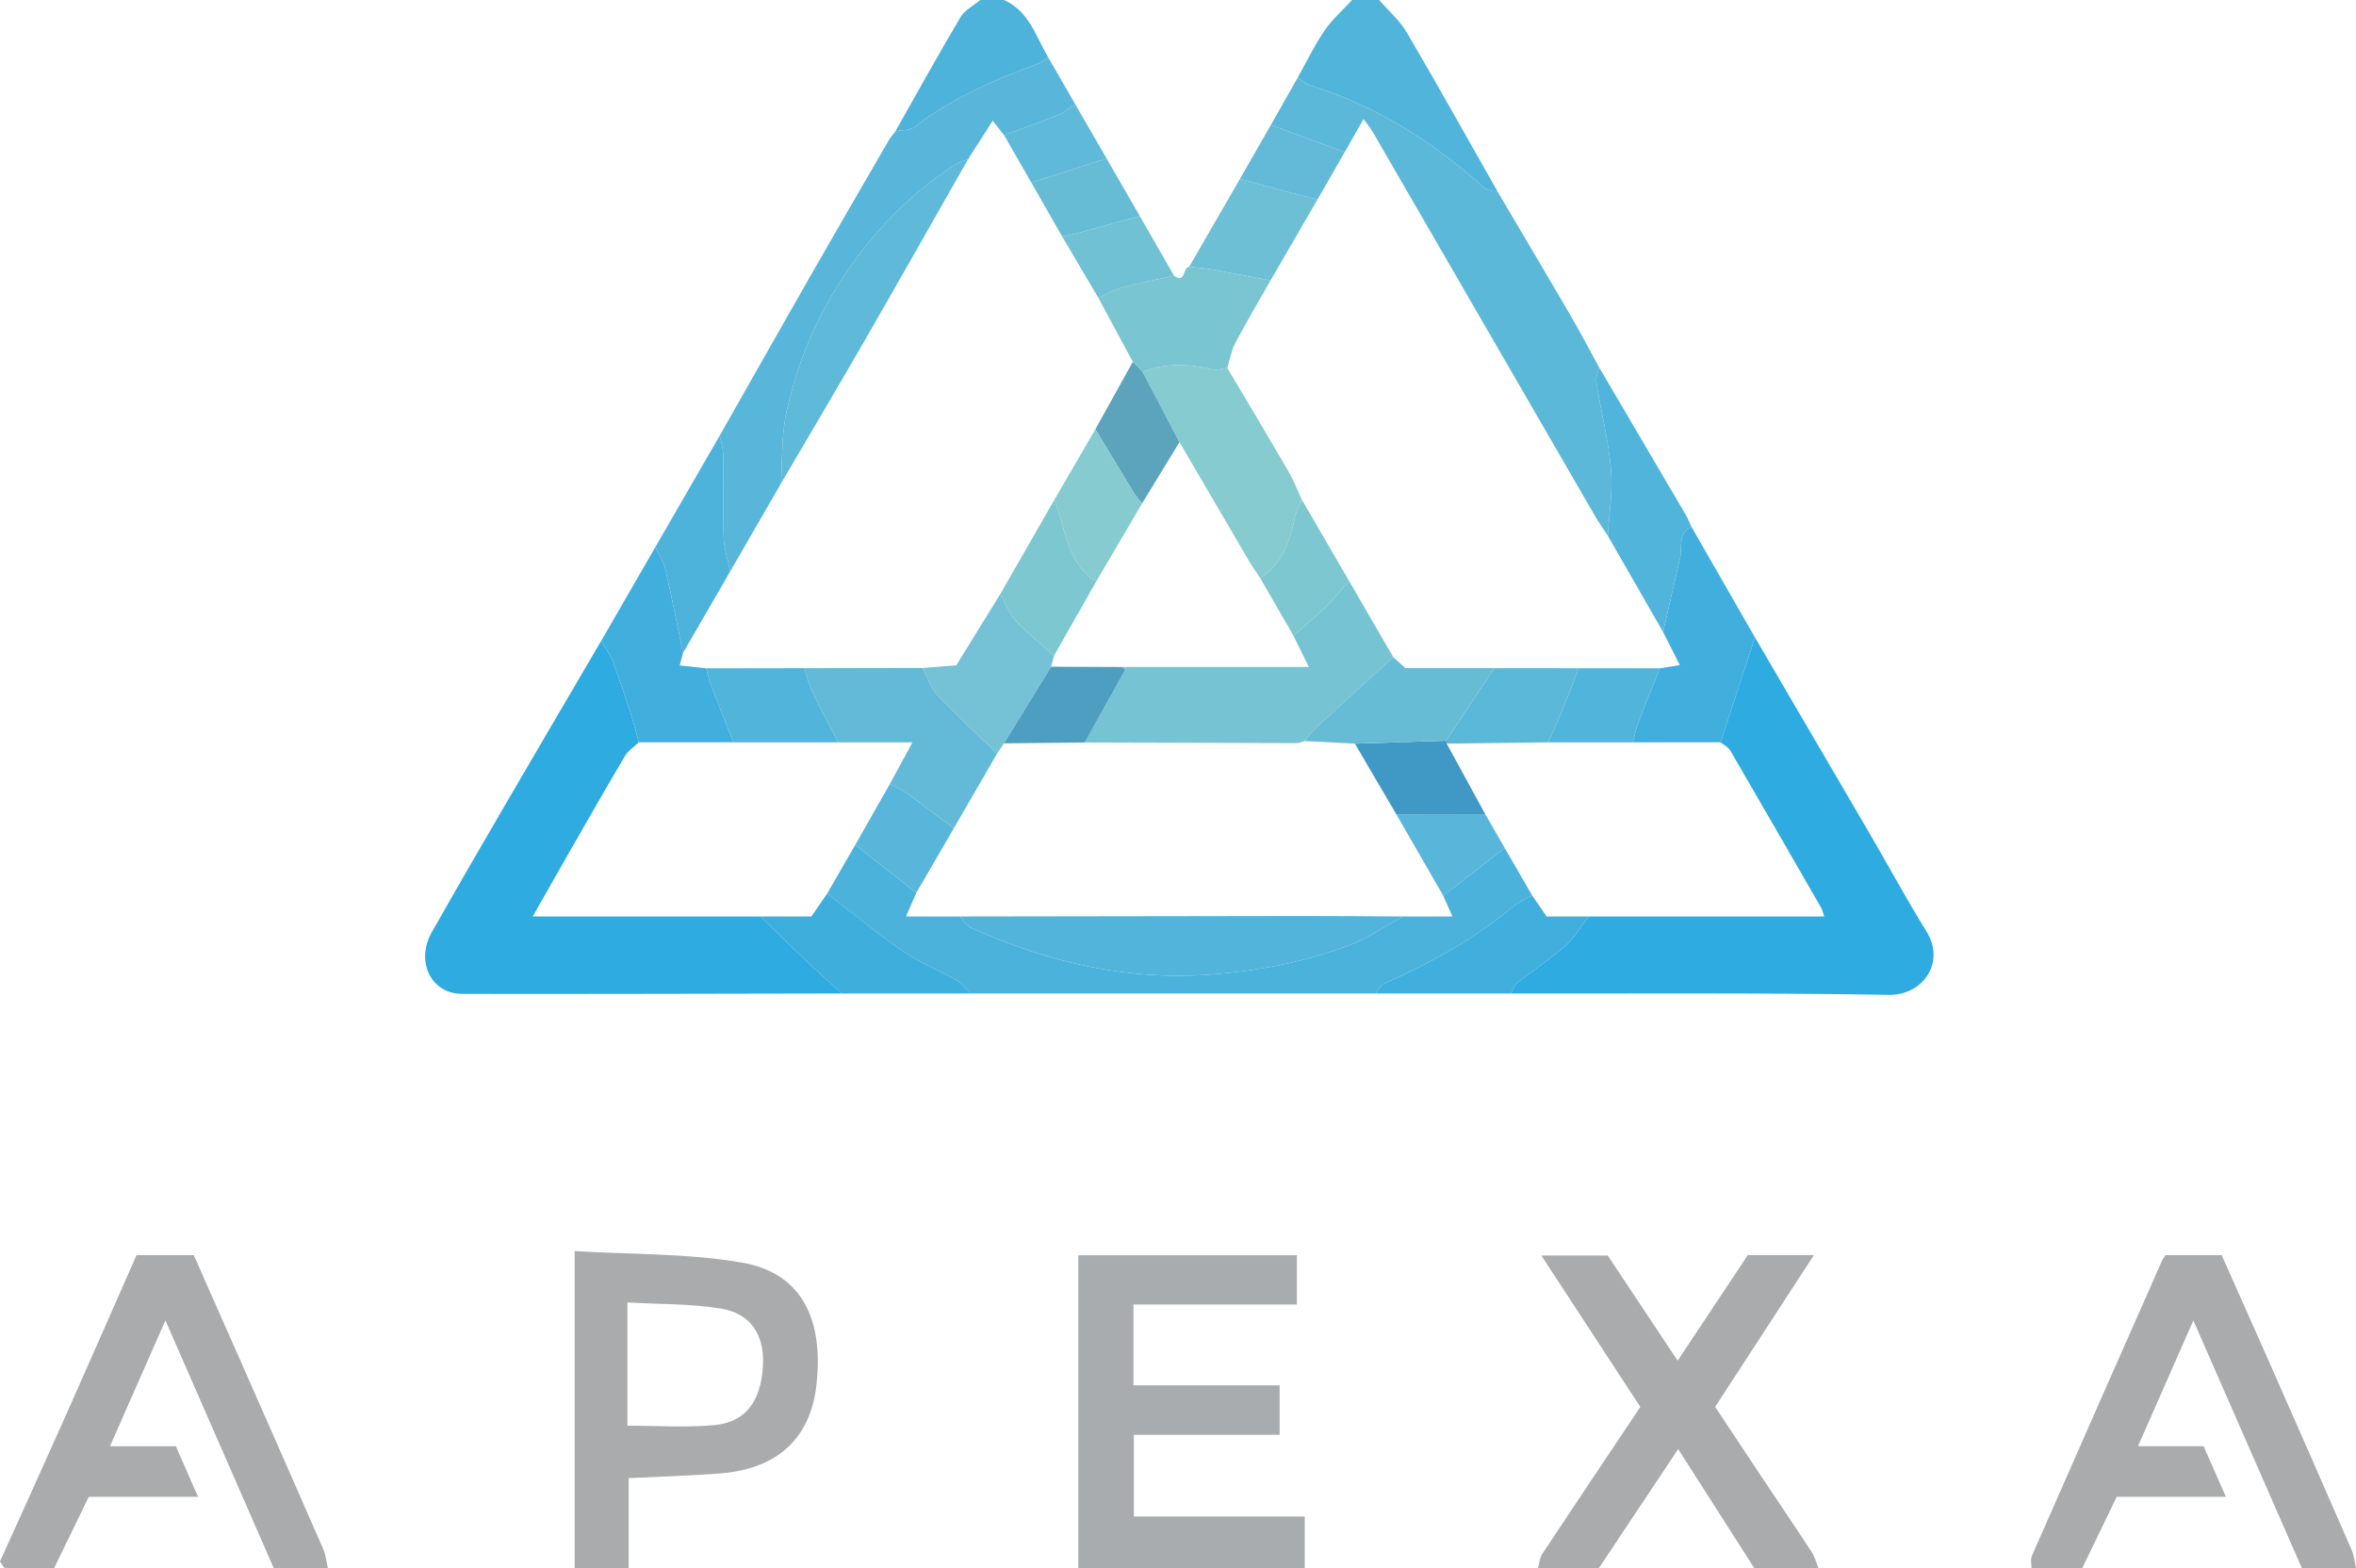 <?xml version="1.0" encoding="UTF-8"?><svg id="b" xmlns="http://www.w3.org/2000/svg" viewBox="0 0 1321.896 880"><defs><style>.d{fill:#51b4db;}.d,.e,.f,.g,.h,.i,.j,.k,.l,.m,.n,.o,.p,.q,.r,.s,.t,.u,.v,.w,.x,.y,.z,.aa{stroke-width:0px;}.e{fill:#a9acae;}.f{fill:#79c5d2;}.g{fill:#62bad8;}.h{fill:#4099c5;}.i{fill:#71c1d4;}.j{fill:#4ab2db;}.k{fill:#86cbcf;}.l{fill:#41afdd;}.m{fill:#5fb9d8;}.n{fill:#3eaedd;}.o{fill:#75c1d6;}.p{fill:#67bcd5;}.q{fill:#52b4da;}.r{fill:#5ca4bc;}.s{fill:#a9abad;}.t{fill:#4e9ec1;}.u{fill:#75c3d3;}.v{fill:#58b6da;}.w{fill:#4db3db;}.x{fill:#5cb8d9;}.y{fill:#2eabe1;}.z{fill:#6dbfd5;}.aa{fill:#7dc7d1;}</style></defs><g id="c"><path class="e" d="m605,879.977v-175.597h122.661v27.639h-91.724v45.315h82.032v27.78h-81.776v45.847h95.876v29.017h-127.069Z"/><path class="s" d="m862.931,879.977c.762-2.691.908-5.789,2.378-8.012,18.101-27.368,36.395-54.608,55.04-82.479-18.308-28.017-36.538-55.915-55.515-84.955h37.24c12.576,18.912,25.456,38.281,39.214,58.97,13.563-20.412,26.38-39.701,39.36-59.235h37.1c-18.858,28.986-36.952,56.797-55.414,85.174,8.329,12.559,16.464,24.875,24.651,37.156,9.804,14.707,19.736,29.331,29.41,44.123,1.808,2.764,2.658,6.155,3.95,9.256h-36.034c-14.038-21.965-28.076-43.93-42.725-66.851-15.293,22.966-29.904,44.908-44.516,66.851h-34.138Z"/><path class="s" d="m1139.828,879.977c.028-2.305-.665-4.926.188-6.87,24.158-55.081,48.469-110.096,72.778-165.111.504-1.14,1.265-2.166,2.17-3.689h31.564c9.028,20.293,18.148,40.646,27.146,61.052,15.373,34.865,30.715,69.743,45.92,104.681,1.334,3.066,1.562,6.613,2.304,9.937h-30.345c-19.939-45.503-39.878-91.007-60.917-139.021-10.912,24.787-20.704,47.03-31.05,70.533h36.813c4.07,9.251,7.934,18.034,12.498,28.406h-61.256c-6.806,14.088-13.085,27.085-19.364,40.082h-28.448Z"/><path class="s" d="m0,876.184c12.021-26.647,24.142-53.25,36.036-79.954,13.579-30.487,26.955-61.065,40.558-91.918h32.15c8.31,18.804,16.7,37.751,25.058,56.713,15.88,36.028,31.791,72.042,47.529,108.132,1.462,3.352,1.783,7.202,2.634,10.821h-30.345c-19.892-45.491-39.784-90.981-60.808-139.061-10.967,24.903-20.764,47.149-31.108,70.636h36.987c4.017,9.175,7.861,17.954,12.422,28.37h-61.317c-6.846,14.098-13.149,27.076-19.452,40.055-9.167,0-18.337.115-27.495-.166-.986-.03-1.902-2.362-2.85-3.627Z"/><path class="s" d="m322.414,879.977v-177.971c32.108,1.977,63.609,1.199,94.049,6.506,34.902,6.084,45.639,33.855,41.593,68.935-3.504,30.39-22.636,46.957-54.217,49.359-16.628,1.265-33.318,1.731-51.081,2.612v50.559h-30.345Zm29.626-149.13v69.145c16.69,0,32.814,1.142,48.703-.305,17.703-1.611,26.386-13.591,27.348-33.802.792-16.632-6.706-28.722-23.358-31.539-16.902-2.86-34.362-2.425-52.693-3.499Z"/><path class="d" d="m728.168,43.436c4.938-8.806,9.321-17.991,14.994-26.294C747.463,10.846,753.407,5.673,758.621,0c5.057,0,10.115,0,15.172,0,5.221,6.011,11.514,11.393,15.478,18.143,17.412,29.652,34.151,59.699,51.132,89.604-2.454-.675-5.566-.616-7.263-2.136-28.872-25.87-60.859-46.329-98.215-57.779-2.469-.757-4.514-2.898-6.757-4.396Z"/><path class="w" d="m563.276,0c14.097,6.174,17.866,20.33,24.778,32.057-1.782,1.202-3.409,2.824-5.368,3.542-24.724,9.075-48.669,19.561-69.789,35.76-2.575,1.975-6.963,1.586-10.511,2.293,12.101-21.373,23.975-42.88,36.502-64C541.265,5.647,546.23,3.178,550,0c4.425,0,8.851,0,13.276,0Z"/><path class="y" d="m984.692,357.726c21.613,36.949,43.261,73.878,64.825,110.856,10.487,17.983,20.366,36.336,31.342,54.012,11.107,17.887-2.44,35.967-20.948,35.653-70.699-1.199-141.426-.659-212.143-.768,1.24-2.091,2.018-4.765,3.797-6.176,8.854-7.019,18.396-13.224,26.837-20.688,5.136-4.542,8.716-10.843,12.995-16.354h132.093c-.776-2.369-.965-3.613-1.55-4.63-16.98-29.517-33.958-59.035-51.106-88.454-1.136-1.949-3.612-3.117-5.465-4.648l19.323-58.804Z"/><path class="y" d="m472.234,557.478c-70.972.107-141.945.347-212.917.229-17.481-.029-26.335-18.164-17.056-34.588,13.949-24.689,28.208-49.204,42.475-73.712,17.426-29.935,34.997-59.786,52.507-89.671,2.204,3.713,4.989,7.203,6.494,11.178,3.783,9.991,7.076,20.173,10.387,30.336,1.638,5.029,2.88,10.187,4.301,15.287-2.593,2.492-5.89,4.563-7.663,7.542-10.316,17.335-20.302,34.868-30.343,52.366-6.957,12.124-13.825,24.3-21.508,37.817h127.799c7.726,7.55,15.37,15.186,23.201,22.626,7.338,6.972,14.874,13.736,22.323,20.591Z"/><path class="x" d="m728.168,43.436c2.242,1.497,4.287,3.639,6.757,4.396,37.356,11.45,69.343,31.908,98.215,57.779,1.697,1.52,4.809,1.461,7.263,2.136,13.537,22.955,27.157,45.862,40.568,68.89,5.672,9.74,10.903,19.736,16.333,29.618-.604,2.702-2.078,5.543-1.668,8.08,2.645,16.362,6.789,32.559,8.266,49.006,1.103,12.291-1.061,24.876-1.767,37.323-2.403-3.695-4.986-7.282-7.19-11.088-41.582-71.813-83.113-143.655-124.693-215.469-1.277-2.206-2.968-4.172-5.216-7.289-4.106,7.212-7.32,12.859-10.535,18.506-13.82-5.059-27.64-10.117-41.46-15.176,5.042-8.904,10.084-17.808,15.126-26.711Z"/><path class="j" d="m771.903,557.481c-75.867-.001-151.733-.003-227.6-.004-2.207-2.345-4.017-5.391-6.693-6.911-10.342-5.875-21.573-10.366-31.331-17.042-14.568-9.967-28.17-21.344-42.182-32.122,5.246-9.091,10.493-18.183,15.739-27.274,11.43,8.965,22.86,17.93,34.289,26.896-1.77,4.067-3.541,8.134-5.762,13.236h30.252c2.019,2.155,3.631,5.214,6.116,6.33,43.908,19.726,89.332,30.259,138.06,25.979,25.646-2.253,50.386-7.117,74.235-16.138,10.545-3.988,20.06-10.698,30.043-16.172h27.865c-2.159-4.869-3.655-8.243-5.151-11.618,11.504-8.92,23.009-17.841,34.513-26.761,5.112,8.845,10.225,17.69,15.337,26.534-3.77,2.204-7.942,3.927-11.245,6.689-21.784,18.207-46.361,31.618-72.182,43.038-1.859.822-2.889,3.516-4.305,5.339Z"/><path class="v" d="m502.387,73.652c3.548-.707,7.936-.318,10.511-2.293,21.119-16.2,45.064-26.686,69.789-35.76,1.959-.719,3.586-2.34,5.368-3.542,5.078,8.811,10.156,17.622,15.232,26.434-3.328,2.109-6.432,4.769-10.024,6.22-9.859,3.981-19.923,7.455-29.906,11.13-2.01-2.56-4.02-5.12-6.376-8.119-4.921,7.706-9.384,14.696-13.848,21.687-2.261.88-4.738,1.419-6.75,2.693-16.545,10.473-30.938,23.14-43.968,38.015-25.947,29.62-42.957,63.466-51.255,101.57-2.793,12.824-2.085,26.411-2.977,39.65-9.496,16.434-18.991,32.867-28.487,49.301-1.278-6.334-3.437-12.638-3.659-19.009-.539-15.44-.05-30.913-.268-46.368-.051-3.631-1.261-7.245-1.938-10.867,17.24-30.363,34.408-60.766,51.741-91.075,14.218-24.862,28.617-49.62,42.983-74.397,1.083-1.868,2.545-3.515,3.831-5.265Z"/><path class="l" d="m984.692,357.726c-6.441,19.601-12.882,39.202-19.323,58.805-16.427.004-32.854.007-49.281.011,1.061-3.81,1.833-7.731,3.237-11.411,3.853-10.099,7.972-20.097,11.985-30.136,3.486-.554,6.972-1.107,11.2-1.779-3.356-6.646-6.368-12.61-9.38-18.575,3.153-13.781,6.239-27.578,9.488-41.336,1.451-6.147-1.498-13.925,6.389-17.768,11.895,20.729,23.79,41.459,35.685,62.188Z"/><path class="l" d="m358.425,416.535c-1.421-5.099-2.663-10.257-4.301-15.286-3.31-10.164-6.604-20.345-10.387-30.336-1.505-3.975-4.291-7.466-6.494-11.178,10.164-17.615,20.33-35.229,30.496-52.841,1.903,4.175,4.557,8.174,5.573,12.554,3.612,15.561,6.666,31.252,9.93,46.893-.595,2.245-1.19,4.49-1.873,7.071,5.359.575,10.129,1.086,14.899,1.598.789,2.964,1.324,6.025,2.414,8.874,4.175,10.922,8.529,21.775,12.816,32.654-17.691,0-35.382-.001-53.072-.002Z"/><path class="d" d="m949.006,295.538c-7.887,3.843-4.938,11.621-6.389,17.768-3.248,13.758-6.335,27.555-9.488,41.336-10.333-17.991-20.665-35.981-30.998-53.971.709-12.454,2.874-25.038,1.771-37.329-1.476-16.447-5.621-32.644-8.266-49.006-.41-2.536,1.064-5.377,1.668-8.079,16.173,27.502,32.358,54.999,48.491,82.526,1.256,2.143,2.149,4.5,3.211,6.757Z"/><path class="l" d="m771.903,557.481c1.416-1.823,2.446-4.517,4.305-5.339,25.82-11.419,50.397-24.831,72.182-43.038,3.304-2.761,7.475-4.485,11.243-6.688,2.631,3.819,5.265,7.637,8.167,11.846h23.597c-4.279,5.511-7.859,11.812-12.995,16.354-8.441,7.463-17.983,13.669-26.837,20.688-1.78,1.411-2.558,4.085-3.797,6.176-25.288,0-50.576,0-75.864.001Z"/><path class="n" d="m464.097,501.402c14.013,10.777,27.615,22.155,42.182,32.122,9.758,6.676,20.989,11.167,31.331,17.042,2.676,1.52,4.485,4.566,6.693,6.911-24.023,0-48.046,0-72.069.001-7.449-6.856-14.985-13.62-22.323-20.592-7.831-7.44-15.475-15.075-23.201-22.626,9.613,0,19.226,0,28.548,0,3.26-4.743,6.049-8.8,8.838-12.858Z"/><path class="w" d="m383.243,366.342c-3.265-15.642-6.319-31.333-9.931-46.894-1.017-4.38-3.67-8.379-5.573-12.554,12.031-20.834,24.062-41.668,36.093-62.502.676,3.621,1.886,7.235,1.937,10.866.218,15.456-.271,30.929.268,46.368.222,6.371,2.381,12.675,3.659,19.009-8.818,15.235-17.635,30.472-26.453,45.708Z"/><path class="f" d="m658.727,154.727c6.635,4.748,4.758-4.873,8.49-5.028,4.298.499,8.632.783,12.884,1.537,10.941,1.94,21.846,4.088,32.766,6.152-6.652,11.714-13.545,23.302-19.831,35.21-2.228,4.221-2.978,9.222-4.403,13.867-2.808.321-5.809,1.447-8.392.827-13.24-3.178-26.279-3.713-39.191,1.324-1.819-1.862-3.639-3.724-5.458-5.586-6.439-11.953-12.878-23.906-19.316-35.858,4.407-1.988,8.648-4.597,13.256-5.835,9.629-2.587,19.451-4.45,29.195-6.611Z"/><path class="z" d="m712.865,157.388c-10.919-2.065-21.824-4.212-32.765-6.152-4.251-.754-8.585-1.038-12.884-1.537,9.493-16.433,18.987-32.865,28.483-49.297,9.78,2.649,19.55,5.329,29.342,7.931,4.723,1.255,9.486,2.361,14.231,3.535-8.803,15.174-17.605,30.347-26.408,45.521Z"/><path class="i" d="m658.727,154.727c-9.743,2.16-19.566,4.024-29.195,6.611-4.609,1.238-8.849,3.847-13.256,5.833-6.773-11.483-13.547-22.965-20.321-34.446,3.268-.735,6.568-1.355,9.8-2.226,11.269-3.037,22.514-6.161,33.768-9.252,6.401,11.16,12.803,22.32,19.204,33.481Z"/><path class="p" d="m639.523,121.246c-11.254,3.091-22.499,6.215-33.768,9.252-3.232.871-6.531,1.491-9.802,2.226-5.783-10.116-11.565-20.232-17.346-30.348,3.209-.989,6.428-1.949,9.626-2.973,10.884-3.487,21.761-6.998,32.641-10.5,6.216,10.781,12.432,21.562,18.648,32.343Z"/><path class="g" d="m739.273,111.867c-4.745-1.174-9.508-2.28-14.231-3.535-9.791-2.602-19.561-5.282-29.342-7.931,5.78-10.085,11.561-20.169,17.342-30.254,13.82,5.059,27.64,10.117,41.461,15.176-5.076,8.848-10.153,17.696-15.23,26.543Z"/><path class="m" d="m620.875,88.903c-10.88,3.502-21.757,7.012-32.641,10.5-3.198,1.025-6.417,1.984-9.627,2.974-5.084-8.845-10.167-17.691-15.25-26.536,9.983-3.675,20.047-7.148,29.906-11.13,3.592-1.451,6.696-4.111,10.024-6.22,5.863,10.137,11.726,20.275,17.588,30.412Z"/><path class="q" d="m538.616,514.26c64.872-.1,129.745-.227,194.617-.282,17.946-.015,35.892.182,53.838.282-9.983,5.475-19.498,12.184-30.043,16.172-23.849,9.021-48.589,13.885-74.235,16.138-48.729,4.28-94.153-6.253-138.06-25.979-2.485-1.116-4.098-4.175-6.116-6.33Z"/><path class="v" d="m535.165,464.775c-7.014,12.082-14.027,24.164-21.041,36.247-11.429-8.964-22.859-17.929-34.289-26.894,6.463-11.37,12.925-22.741,19.386-34.111,2.948,1.501,6.146,2.656,8.801,4.567,9.15,6.588,18.11,13.44,27.142,20.191Z"/><path class="v" d="m809.784,502.642c-8.776-15.227-17.553-30.455-26.329-45.682,16.631-.031,33.262-.062,49.893-.094,3.649,6.338,7.299,12.677,10.949,19.015-11.504,8.92-23.008,17.84-34.512,26.761Z"/><path class="m" d="m543.133,89.407c-19.205,33.716-38.284,67.504-57.656,101.124-15.581,27.04-31.517,53.876-47.295,80.802.892-13.238.184-26.825,2.977-39.649,8.298-38.104,25.308-71.95,51.255-101.57,13.03-14.875,27.423-27.542,43.968-38.015,2.012-1.274,4.489-1.813,6.75-2.693Z"/><path class="d" d="m885.778,374.952c15.177.011,30.354.022,45.531.039-4.013,10.043-8.131,20.042-11.984,30.141-1.404,3.68-2.177,7.601-3.237,11.411-15.809.005-31.617.011-47.426.018,2.6-5.888,5.332-11.724,7.767-17.682,3.238-7.926,6.244-15.947,9.35-23.926Z"/><path class="d" d="m396.268,375.009c18.331-.026,36.662-.052,54.994-.085,1.555,4.612,2.67,9.439,4.755,13.804,4.492,9.408,9.482,18.577,14.268,27.844-19.596-.011-39.191-.022-58.787-.034-4.287-10.881-8.641-21.734-12.816-32.656-1.089-2.849-1.624-5.91-2.414-8.874Z"/><path class="k" d="m688.633,206.465c11.457,19.354,23.012,38.65,34.305,58.099,2.941,5.064,5.063,10.603,7.56,15.925-1.376,3.321-3.328,6.524-4.024,9.981-2.721,13.517-7.141,25.921-19.405,33.916-2.068-3.14-4.283-6.195-6.185-9.434-13.074-22.263-26.083-44.564-39.112-66.853-6.907-13.161-13.814-26.322-20.721-39.483,12.912-5.037,25.95-4.502,39.191-1.324,2.582.62,5.584-.507,8.392-.827Z"/><path class="r" d="m641.051,208.617c6.907,13.161,13.814,26.322,20.721,39.484-6.991,11.473-13.983,22.944-20.974,34.415-1.517-1.911-3.251-3.69-4.514-5.756-7.296-11.933-14.481-23.934-21.704-35.911,7.004-12.606,14.008-25.213,21.013-37.819,1.82,1.862,3.639,3.724,5.458,5.586Z"/><path class="x" d="m885.778,374.952c-3.106,7.98-6.112,16.001-9.35,23.926-2.434,5.958-5.167,11.794-7.767,17.682-18.983.227-37.965.456-56.948.684-.193-.527-.299-1.07-.315-1.634,8.989-13.568,17.974-27.133,26.96-40.698,15.807.013,31.613.026,47.42.04Z"/><path class="h" d="m811.395,415.614c.019.56.126,1.104.318,1.631,7.209,13.208,14.418,26.415,21.631,39.622-16.628.031-33.259.062-49.889.093-7.753-13.221-15.507-26.441-23.26-39.661,17.067-.562,34.133-1.123,51.199-1.684Z"/><path class="g" d="m470.285,416.573c-4.786-9.267-9.776-18.437-14.268-27.844-2.084-4.365-3.199-9.192-4.755-13.804,22.124-.034,44.248-.074,66.374-.121,2.764,5.163,4.594,11.209,8.469,15.333,10.657,11.343,22.171,21.88,33.345,32.736-8.096,13.967-16.191,27.934-24.286,41.902-9.031-6.751-17.991-13.603-27.141-20.191-2.654-1.911-5.853-3.066-8.801-4.567,3.852-7.097,7.703-14.194,12.722-23.444h-41.659Z"/><path class="u" d="m731.987,415.829c-1.508.404-3.017,1.162-4.525,1.159-39.608-.071-79.215-.22-118.823-.355,7.606-13.662,15.213-27.325,22.82-40.989.058-.465.096-.93.114-1.397h102.759c-3.424-6.981-6.009-12.249-8.593-17.518,5.982-5.276,12.17-10.34,17.883-15.893,4.751-4.619,8.942-9.813,13.381-14.752,8.25,14.231,16.501,28.462,24.75,42.695-14.51,13.225-29.057,26.405-43.49,39.71-2.35,2.166-4.196,4.88-6.275,7.34Z"/><path class="p" d="m731.987,415.829c2.079-2.461,3.925-5.174,6.275-7.34,14.433-13.304,28.98-26.485,43.49-39.71,1.852,1.656,3.702,3.314,6.832,6.12,15.798,0,32.786,0,49.773.007-8.985,13.571-17.971,27.136-26.96,40.705-17.07.565-34.136,1.126-51.203,1.688-9.403-.49-18.806-.979-28.209-1.469Z"/><path class="aa" d="m757.002,326.084c-4.439,4.939-8.63,10.134-13.381,14.752-5.712,5.553-11.9,10.617-17.878,15.892-6.223-10.781-12.45-21.562-18.676-32.342,12.266-7.995,16.687-20.399,19.407-33.916.696-3.456,2.648-6.66,4.024-9.981,8.836,15.197,17.67,30.396,26.504,45.594Z"/><path class="o" d="m559.45,422.873c-11.175-10.856-22.689-21.393-33.345-32.736-3.875-4.125-5.705-10.171-8.469-15.333,5.931-.448,11.862-.902,18.885-1.441,7.994-12.947,16.342-26.466,24.691-39.983,2.89,5.085,4.979,10.909,8.848,15.085,6.52,7.038,14.17,13.03,21.346,19.461-.548,2.063-1.097,4.126-1.647,6.189-8.825,14.336-17.649,28.672-26.474,43.008-1.278,1.917-2.557,3.833-3.835,5.75Z"/><path class="t" d="m563.285,417.123c8.825-14.336,17.649-28.672,26.475-43.009,13.314.057,26.628.115,39.942.174.586.453,1.171.905,1.757,1.358-7.606,13.663-15.213,27.326-22.819,40.988-15.118.162-30.236.326-45.354.489Z"/><path class="aa" d="m591.404,367.926c-7.175-6.432-14.824-12.424-21.344-19.461-3.869-4.175-5.957-10-8.848-15.085,10.125-17.652,20.252-35.302,30.378-52.951,1.341,4.077,2.839,8.109,3.991,12.238,3.601,12.907,6.932,25.931,19.449,33.674-7.875,13.862-15.751,27.723-23.627,41.585Z"/><path class="k" d="m615.03,326.341c-12.517-7.743-15.848-20.767-19.449-33.674-1.152-4.129-2.651-8.161-3.991-12.238,7.663-13.194,15.326-26.387,22.989-39.58,7.223,11.978,14.408,23.978,21.704,35.911,1.263,2.066,2.997,3.844,4.515,5.756-8.589,14.608-17.179,29.216-25.769,43.825Z"/><path class="o" d="m629.702,374.288c.624-.015,1.248-.03,1.872-.043-.018.47-.056.935-.114,1.4-.586-.451-1.172-.904-1.758-1.357Z"/></g></svg>